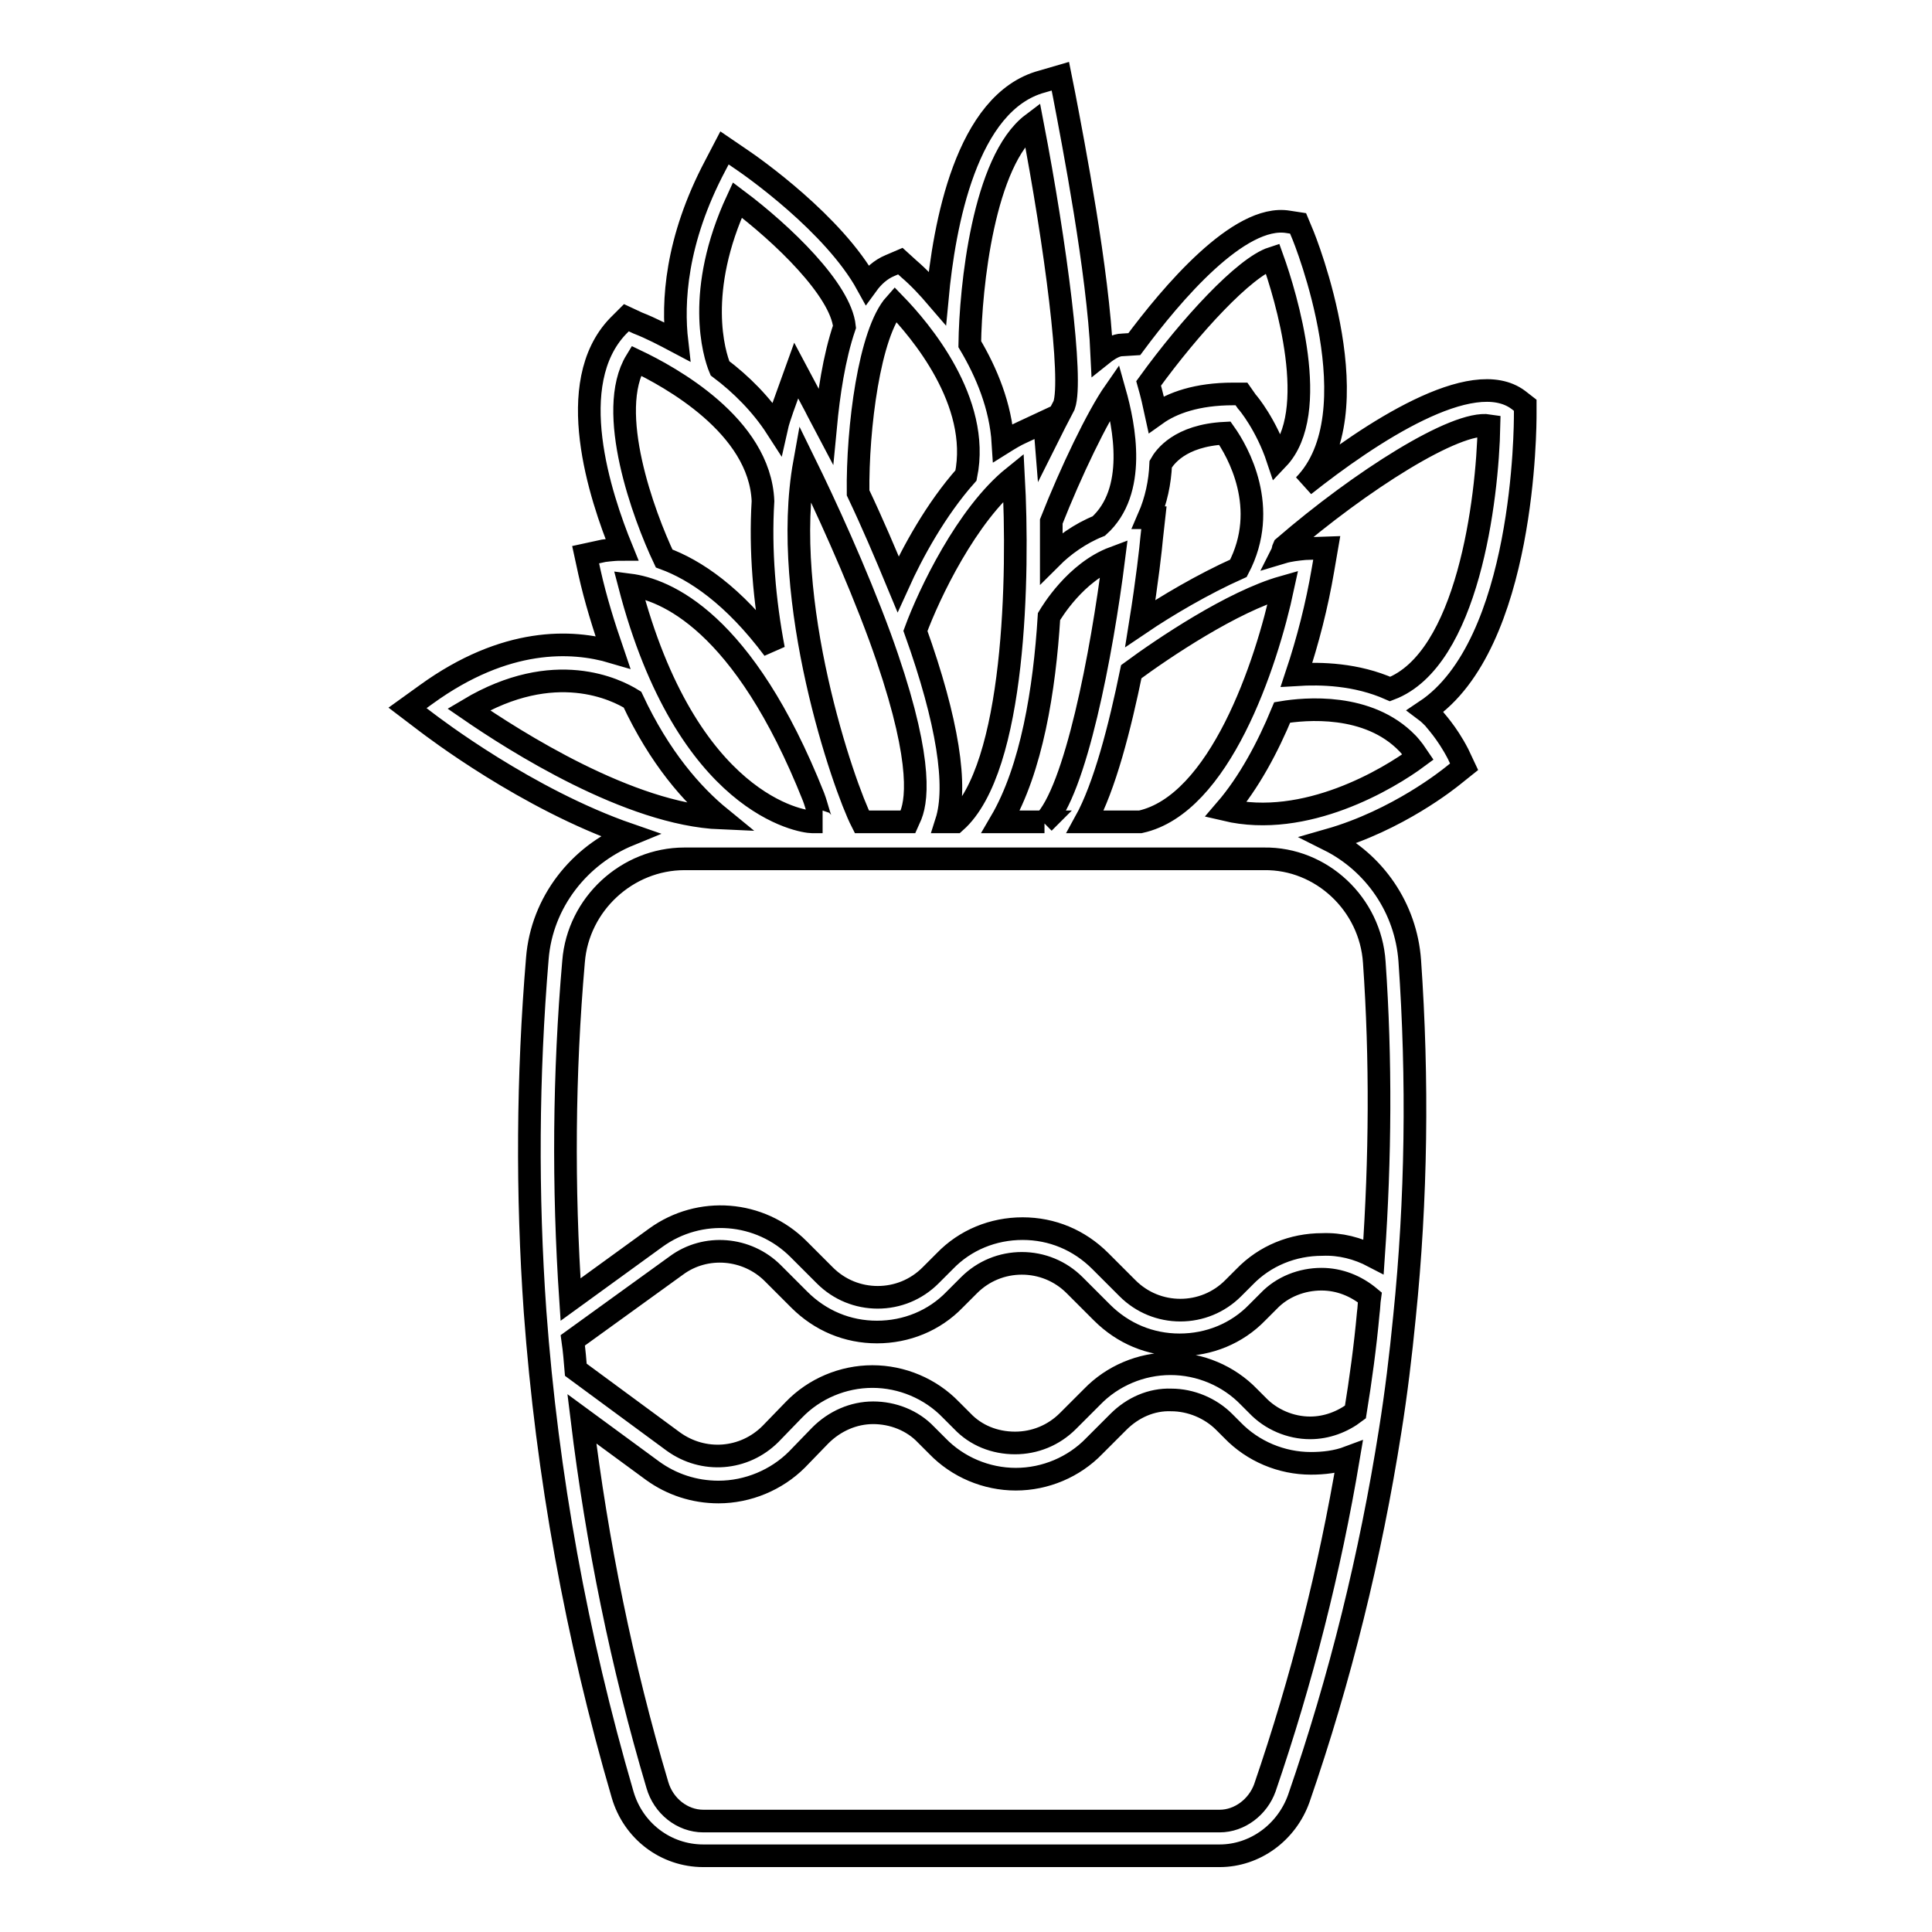 <?xml version="1.0" encoding="utf-8"?>
<!-- Svg Vector Icons : http://www.onlinewebfonts.com/icon -->
<!DOCTYPE svg PUBLIC "-//W3C//DTD SVG 1.1//EN" "http://www.w3.org/Graphics/SVG/1.1/DTD/svg11.dtd">
<svg version="1.1" xmlns="http://www.w3.org/2000/svg" xmlns:xlink="http://www.w3.org/1999/xlink" x="0px" y="0px" viewBox="0 0 256 256" enable-background="new 0 0 256 256" xml:space="preserve">
<g> <path stroke-width="3" fill-opacity="0" stroke="#000000"  d="M190,95.2c-0.4-0.4-0.7-0.7-1.1-1c13.2-8.8,13.2-38,13.2-39.3l0-1.2l-0.9-0.7c-6.1-4.6-19.7,4.4-28.4,11.3 c9.3-9.5,0.2-32.4-0.3-33.5l-0.5-1.2l-1.3-0.2c-6.5-1.1-15.5,9.6-20.4,16.2l-1.6,0.1c-0.8,0-1.7,0.5-2.7,1.3 c-0.5-11.1-3.8-28.1-5-34.4l-0.5-2.5l-2.4,0.7c-10.1,2.7-13,19.1-13.9,28.7c-1.2-1.4-2.4-2.7-3.8-3.9l-1.1-1l-1.4,0.6 c-1.2,0.5-2.2,1.4-3,2.5c-4.4-8-15.2-15.6-16.7-16.6l-2.2-1.5l-1.2,2.3c-5.3,10-5.7,18.2-5.1,23.4c-1.7-0.9-3.4-1.8-5.2-2.5 L83,42.1l-1.1,1.1c-7.3,7.6-2.4,22.5,0.5,29.6C81,72.8,80,73,79.9,73l-2.3,0.5l0.5,2.3c0.8,3.6,1.9,7.1,3.1,10.6 C75.8,84.8,67,84.4,56.5,92L54,93.8l2.5,1.9c0.8,0.6,13.3,10.2,26.9,14.9c-6.6,2.7-11.6,8.9-12.2,16.4c-1.3,15.6-1.4,31.2-0.3,46.8 c1.6,21.7,5.5,43.1,11.6,64c1.4,4.8,5.7,8.1,10.7,8.1h68.4c4.7,0,8.9-3.1,10.5-7.6c5.5-15.9,9.5-32.2,12.1-48.7c0,0,0,0,0,0l0,0 c0.8-5,1.4-10,1.9-15.1c1.6-15.6,1.8-31.5,0.7-47.2c-0.5-7-4.7-13-10.7-16c9.1-2.6,15.9-8.1,16.4-8.5l1.5-1.2l-0.8-1.7 C191.7,97,190.1,95.4,190,95.2L190,95.2z M197.3,56.4c-0.2,9.8-2.8,31-13.1,34.9c-4.5-2-9.2-2.1-12.4-1.9c1.5-4.5,2.7-9.2,3.5-13.9 l0.5-2.9l-2.9,0.1c-1,0.1-2,0.2-3,0.5c0.1-0.2,0.1-0.5,0.2-0.7C180.3,63.7,192.9,55.7,197.3,56.4L197.3,56.4z M151.1,108.9h-7.3 c2.6-4.7,4.6-12.6,6.1-19.9c4.2-3.1,13.4-9.3,20.1-11.2C167.8,88.1,161.6,106.6,151.1,108.9z M107.6,108.9 c-1.3,0-16.6-2.2-24.2-31.4c4.7,0.6,15.1,4.7,24.4,28.1c0.5,1.3,0.9,3.3,1.2,3.3H107.6z M114.2,108.9c-2.4-4.7-10.9-29.3-7.6-47.6 c2.7,5.5,6.8,14.4,10,23.1c5.6,15.4,5,21.3,4.1,23.6l-0.4,0.9H114.2z M121.3,83.6c1.8-4.9,6.8-15.4,13-20.4 c0.7,12.8,0.3,38.6-7.7,45.7h-1.2C126.9,104.2,125.6,95.6,121.3,83.6z M139,81.7c0.3-0.5,3.5-5.9,8.6-7.8 c-1.6,12.7-5.1,31-9.3,35.1l0.1-0.1h-5.8C136.7,101.9,138.4,91.4,139,81.7z M164.1,75.3c-4.7,2.1-9.6,5-13,7.3 c0.9-5.6,1.4-10.1,1.5-11.3l0.3-2.7l-0.7,0c1-2.3,1.5-4.7,1.6-7.1c0.5-0.9,2.5-3.8,8.5-4.1C164,59.8,168.3,67.3,164.1,75.3z  M168.6,34.2c1.8,5,6.5,20.5,0.7,26.6c-1.5-4.5-3.9-7.4-4.1-7.6l-0.7-1h-1.1c-4.8,0-8.1,1.2-10.2,2.7c-0.3-1.4-0.6-2.7-1-4.1 C157.7,43.2,164.9,35.4,168.6,34.2z M145.6,69.7c-2.5,1-4.7,2.6-6.3,4.2c0-1.7,0-3.3,0-4.8c2.6-6.6,6.1-13.9,8.4-17.2 C149,56.5,150.7,65.1,145.6,69.7z M136.8,16.4c3.1,16.1,5.4,33.9,4.2,37.3c-0.8,1.5-1.6,3.1-2.4,4.7l-0.2-2.5l-3,1.4 c-0.9,0.4-1.7,0.9-2.5,1.4c-0.3-4.9-2.2-9.4-4.4-13.1C128.6,38.1,130.3,21.3,136.8,16.4L136.8,16.4z M118.6,40.3 c3.3,3.4,11.4,12.9,9.4,22.7c-4,4.5-7.1,10.2-9,14.4c-1.7-4.1-3.4-8.1-5.3-12.1C113.6,56.7,115.2,44.1,118.6,40.3z M97.7,26.5 c6,4.5,13.7,11.9,14.2,16.8c-1.4,4.1-2.1,9-2.5,13.2c-0.9-1.7-1.4-2.7-1.4-2.7l-2.5-4.7l-1.8,5c-0.3,0.9-0.6,1.7-0.8,2.6 c-2-3.1-4.7-5.8-7.5-7.9C94.6,46.9,92.1,38.6,97.7,26.5z M84.3,47.8c4.4,2.1,16.4,8.6,16.8,18.6c-0.4,6.5,0.2,13.3,1.4,19.6 c-5.3-7.1-10.4-10.5-14.5-12C85.3,68.3,80.2,54.5,84.3,47.8z M83.8,92.7c3.6,7.7,7.9,12.6,11.7,15.7C83.4,107.9,68.2,98.2,62.1,94 C73.5,87.2,81.7,91.4,83.8,92.7z M75.9,177.6l13.7-9.9c3.9-2.9,9.4-2.4,12.8,1l3.5,3.5c2.8,2.8,6.4,4.3,10.3,4.3s7.6-1.5,10.3-4.3 l1.9-1.9c1.9-1.9,4.4-2.9,7-2.9c2.6,0,5.1,1,7,2.9l3.6,3.6c2.8,2.8,6.4,4.3,10.3,4.3s7.6-1.5,10.3-4.3l1.5-1.5 c1.8-1.9,4.4-2.9,7-2.9c2.4,0,4.6,0.9,6.4,2.4c-0.1,0.7-0.1,1.4-0.2,2.1c-0.4,4.4-1,8.8-1.7,13.1c-1.7,1.3-3.8,2.1-6,2.1h0 c-2.6,0-5.2-1.1-7-3l-1.1-1.1c-2.7-2.8-6.5-4.4-10.4-4.4c-3.9,0-7.7,1.6-10.4,4.4l-3.2,3.2c-1.9,1.9-4.4,2.9-7,2.9 c-2.7,0-5.2-1-7-2.9l-1.5-1.5c-2.7-2.8-6.5-4.4-10.4-4.4h0c-3.9,0-7.7,1.6-10.4,4.4l-3.1,3.2c-3.5,3.5-8.9,3.9-12.9,1l-12.9-9.5 C76.2,180.3,76.1,179,75.9,177.6z M167.6,236.9c-0.9,2.5-3.3,4.4-6,4.4H93.2c-2.8,0-5.3-2-6.1-4.8c-4.7-15.8-8-32.1-10-48.5 l9.4,6.9c2.5,1.8,5.5,2.8,8.7,2.8c3.9,0,7.7-1.6,10.4-4.3l3.1-3.2c1.9-1.9,4.4-3,7-3s5.2,1,7,2.9l1.5,1.5c2.7,2.8,6.5,4.4,10.4,4.4 h0c3.9,0,7.7-1.6,10.4-4.4l3.2-3.2c1.9-1.9,4.4-3,7-2.9c2.6,0,5.2,1.1,7,2.9l1.1,1.1c2.7,2.8,6.5,4.4,10.4,4.4h0 c1.7,0,3.4-0.2,5-0.8C176.2,208,172.5,222.6,167.6,236.9z M182.1,127.5c0.9,12.9,0.8,26-0.1,39c-2.1-1.1-4.4-1.7-6.8-1.6 c-3.9,0-7.6,1.5-10.3,4.3l-1.5,1.5c-1.9,1.9-4.4,2.9-7,2.9s-5.1-1-7-2.9l-3.6-3.6c-2.8-2.8-6.4-4.3-10.3-4.3 c-3.9,0-7.6,1.5-10.3,4.3l-1.9,1.9c-1.9,1.9-4.4,2.9-7,2.9s-5.1-1-7-2.9l-3.5-3.5c-5.1-5.1-13.1-5.7-18.9-1.5l-11.3,8.2 c-1-14.9-0.9-29.9,0.4-44.8c0.6-7.6,7.1-13.6,14.7-13.6h76.8C175.1,113.7,181.6,119.8,182.1,127.5L182.1,127.5z M162.4,107.3 c3.1-3.6,5.6-8.3,7.5-12.9c3-0.5,11.4-1.3,16.6,4.1c0,0,0.6,0.6,1.4,1.8C184,103.2,173,109.8,162.4,107.3z"/></g>
</svg>